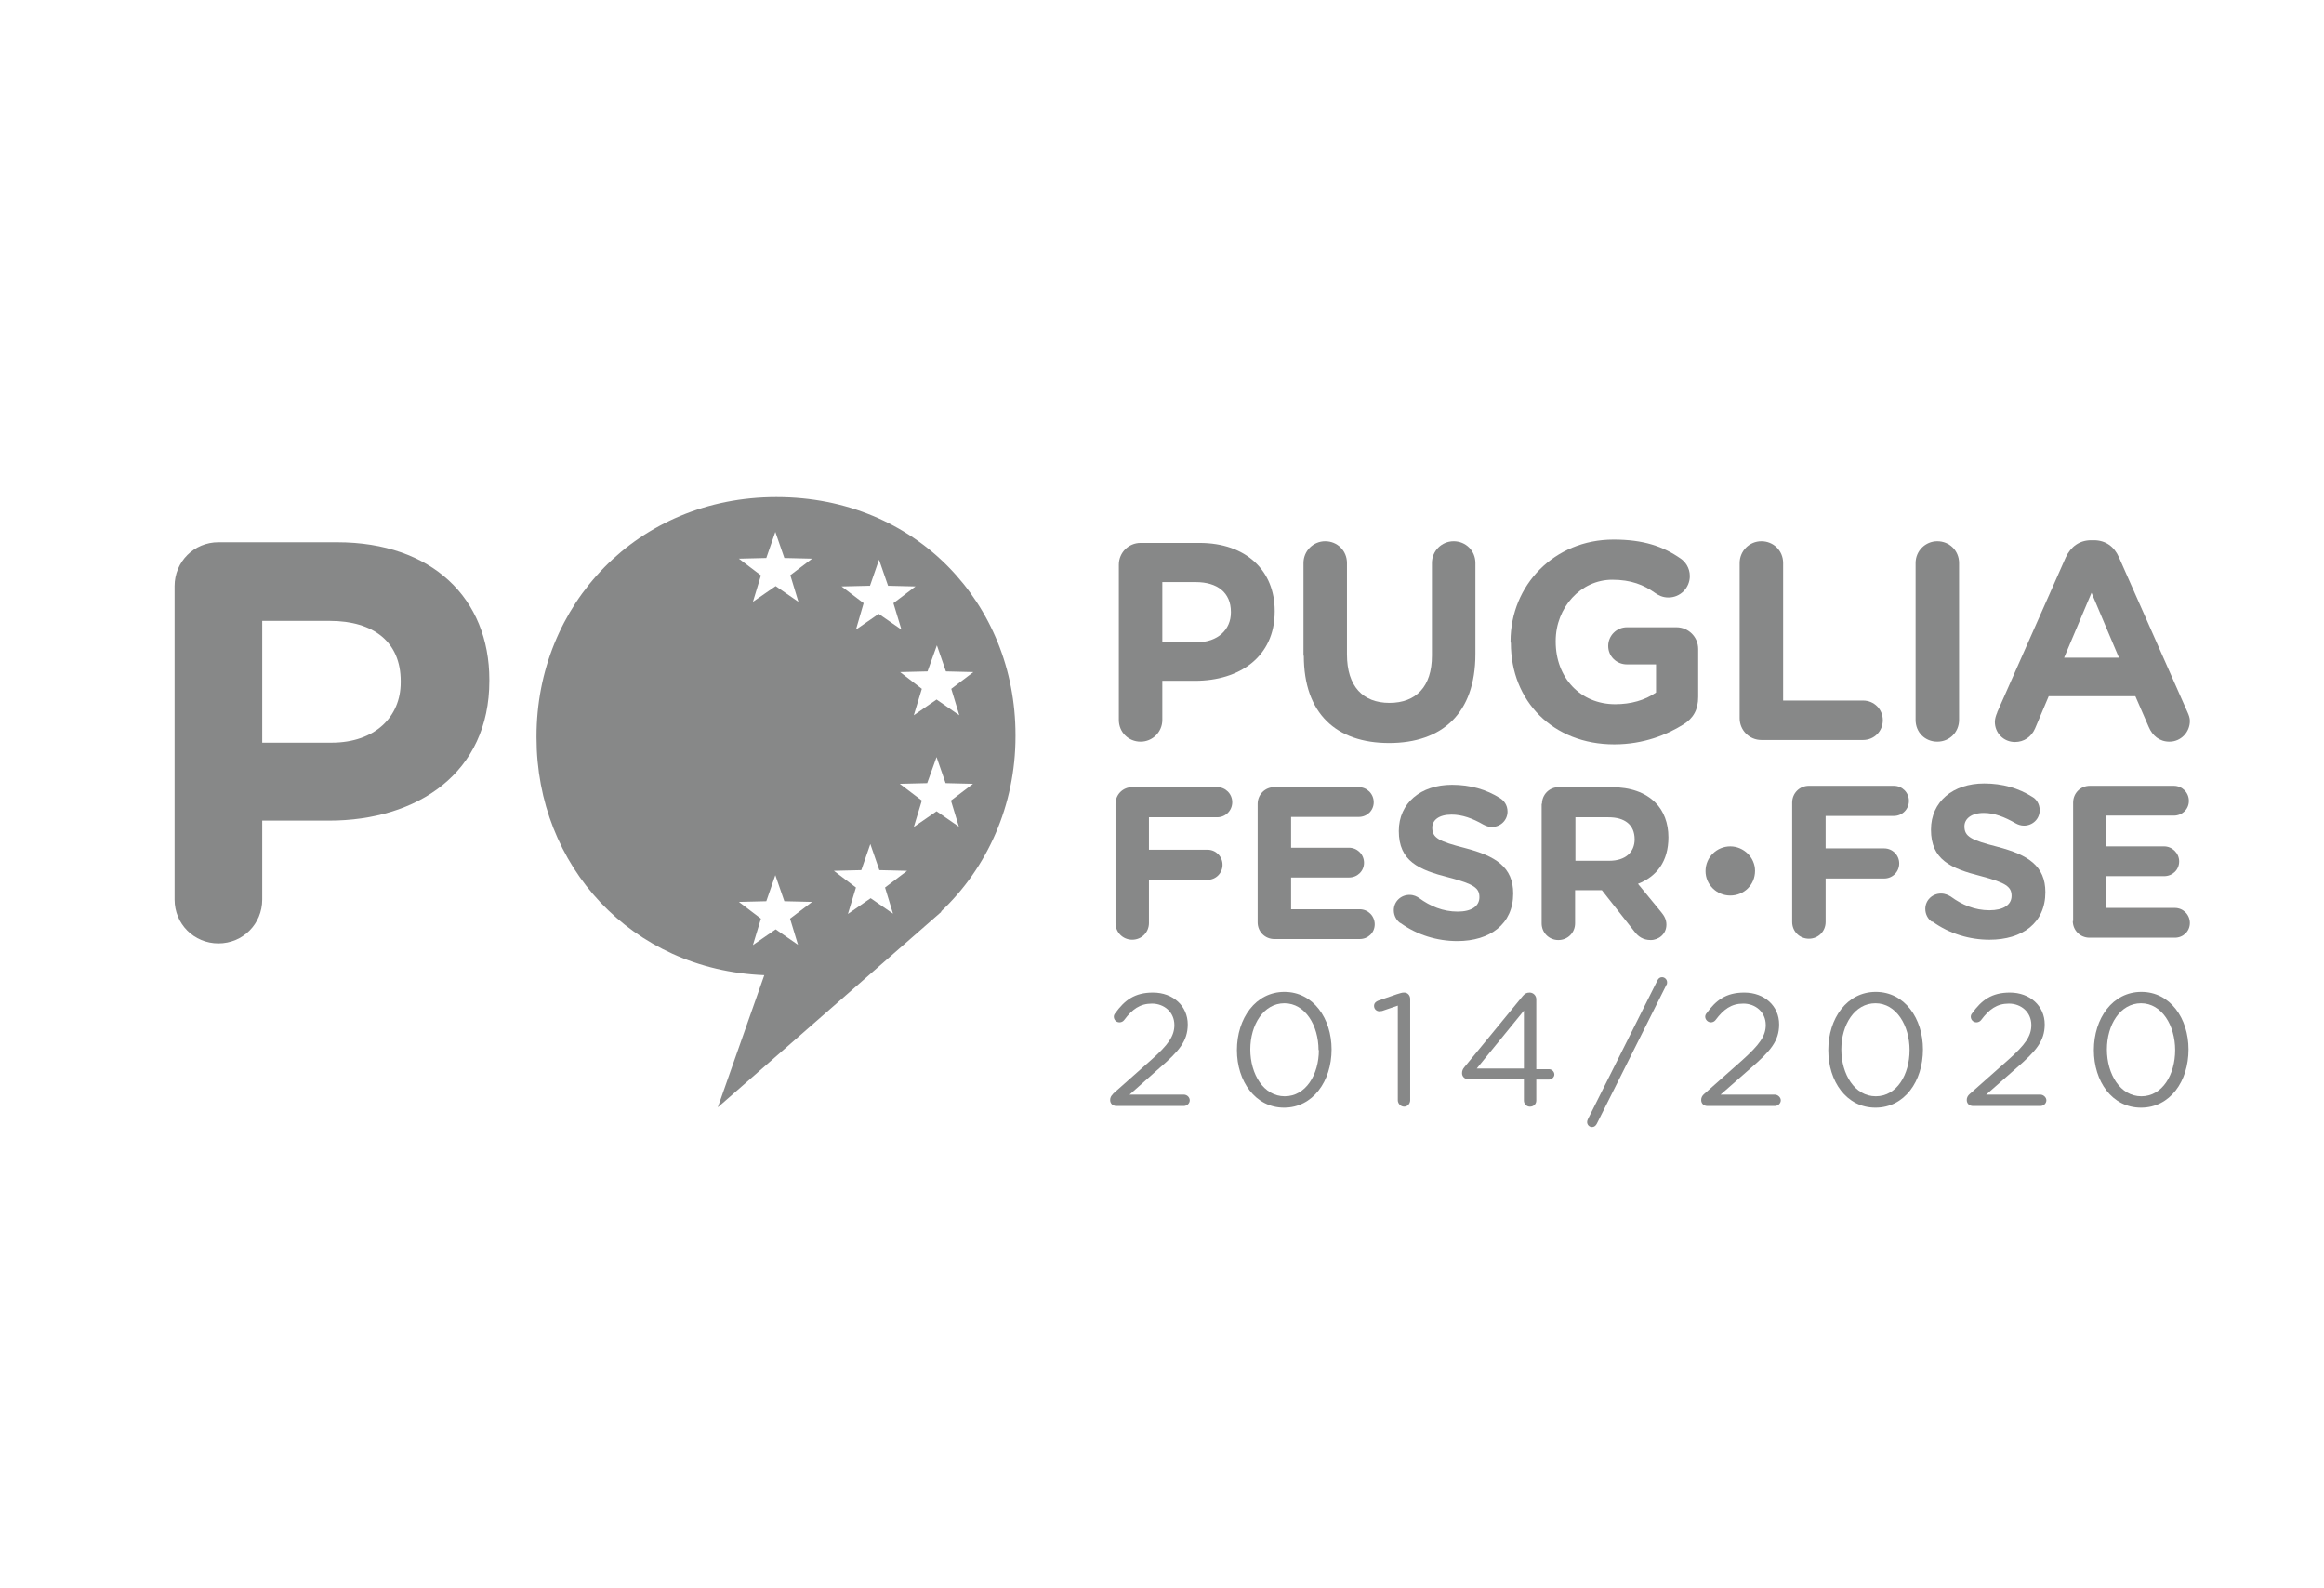 <?xml version="1.0" encoding="UTF-8"?>
<svg id="Livello_1" data-name="Livello 1" xmlns="http://www.w3.org/2000/svg" viewBox="0 0 69.48 47.48">
  <defs>
    <style>
      .cls-1 {
        fill: #878888;
      }
    </style>
  </defs>
  <path class="cls-1" d="M23.21,14.86c-4.16,0-7.17,3.22-7.17,7.15v.04c0,3.83,2.83,6.94,6.81,7.1l-1.39,3.95,6.69-5.85h-.02c1.39-1.31,2.23-3.18,2.23-5.24v-.04c0-3.93-2.98-7.11-7.14-7.11Zm2.8,2.65l.27-.78,.27,.78,.82,.02-.66,.5,.24,.79-.68-.47-.68,.47,.23-.79-.66-.5,.83-.02Zm-2.14,10.74l-.68-.47-.68,.47,.24-.79-.66-.5,.82-.02,.27-.78,.27,.78,.83,.02-.66,.5,.24,.79Zm-.24-11.05l.24,.79-.68-.47-.68,.47,.24-.79-.66-.5,.82-.02,.27-.78,.27,.78,.83,.02-.66,.5Zm3.08,10.12l-.68-.47-.68,.47,.24-.79-.66-.5,.82-.02,.27-.78,.27,.78,.83,.02-.66,.5,.24,.79Zm1.97-2.6l-.68-.47-.68,.47,.24-.79-.66-.5,.82-.02,.28-.78,.27,.78,.82,.02-.66,.5,.24,.79Zm-.24-4.13l.24,.79-.68-.47-.68,.47,.24-.79-.65-.5,.82-.02,.28-.78,.27,.78,.82,.02-.66,.5Z"/>
  <g>
    <path class="cls-1" d="M33.27,32.7l1.14-1.01c.52-.46,.7-.72,.7-1.05,0-.39-.31-.64-.67-.64s-.59,.17-.83,.49c-.03,.04-.08,.07-.14,.07-.1,0-.17-.08-.17-.17,0-.04,.02-.08,.04-.1,.28-.39,.58-.62,1.13-.62,.6,0,1.04,.4,1.04,.95h0c0,.5-.26,.8-.85,1.31l-.89,.79h1.62c.1,0,.18,.08,.18,.17s-.08,.17-.18,.17h-2.01c-.11,0-.19-.07-.19-.18,0-.07,.03-.13,.09-.18Z"/>
    <path class="cls-1" d="M36.98,31.39h0c0-.95,.56-1.74,1.42-1.74s1.41,.79,1.41,1.72h0c0,.95-.56,1.74-1.42,1.74s-1.41-.79-1.41-1.72Zm2.44,0h0c0-.74-.4-1.4-1.02-1.4s-1.02,.64-1.02,1.38h0c0,.74,.4,1.4,1.03,1.4s1.02-.65,1.02-1.38Z"/>
    <path class="cls-1" d="M41.79,30.06l-.47,.16s-.06,.01-.08,.01c-.09,0-.16-.07-.16-.16,0-.08,.05-.13,.13-.16l.55-.19c.08-.02,.14-.05,.21-.05h.01c.11,0,.18,.09,.18,.19v3.03c0,.1-.08,.19-.18,.19s-.19-.09-.19-.19v-2.83Z"/>
    <path class="cls-1" d="M45.56,32.26h-1.66c-.11,0-.19-.08-.19-.18,0-.07,.02-.12,.07-.18l1.74-2.12c.06-.07,.11-.11,.21-.11,.11,0,.2,.09,.2,.2v2.09h.38c.08,0,.16,.07,.16,.16,0,.08-.08,.15-.16,.15h-.38v.63c0,.1-.08,.18-.19,.18-.1,0-.18-.08-.18-.18v-.63Zm0-.32v-1.73l-1.41,1.73h1.41Z"/>
    <path class="cls-1" d="M47.47,33.46l2.08-4.15c.03-.06,.07-.1,.14-.1,.08,0,.15,.07,.15,.15,0,.03,0,.06-.02,.08l-2.08,4.15c-.03,.06-.08,.1-.14,.1-.09,0-.15-.07-.15-.15,0-.03,.01-.06,.02-.08Z"/>
    <path class="cls-1" d="M50.95,32.7l1.14-1.01c.51-.46,.7-.72,.7-1.05,0-.39-.31-.64-.67-.64s-.59,.17-.83,.49c-.03,.04-.08,.07-.14,.07-.09,0-.17-.08-.17-.17,0-.04,.02-.08,.04-.1,.28-.39,.58-.62,1.13-.62,.6,0,1.04,.4,1.04,.95h0c0,.5-.26,.8-.85,1.31l-.9,.79h1.62c.09,0,.18,.08,.18,.17s-.08,.17-.18,.17h-2.01c-.11,0-.19-.07-.19-.18,0-.07,.03-.13,.09-.18Z"/>
    <path class="cls-1" d="M54.66,31.39h0c0-.95,.56-1.74,1.42-1.74s1.41,.79,1.41,1.72h0c0,.95-.55,1.74-1.42,1.74s-1.41-.79-1.41-1.72Zm2.43,0h0c0-.74-.4-1.4-1.02-1.4s-1.02,.64-1.02,1.38h0c0,.74,.4,1.4,1.03,1.4s1.01-.65,1.01-1.38Z"/>
    <path class="cls-1" d="M58.89,32.7l1.14-1.01c.52-.46,.7-.72,.7-1.05,0-.39-.31-.64-.67-.64s-.59,.17-.83,.49c-.03,.04-.08,.07-.14,.07-.1,0-.17-.08-.17-.17,0-.04,.02-.08,.04-.1,.28-.39,.58-.62,1.13-.62,.6,0,1.04,.4,1.04,.95h0c0,.5-.26,.8-.85,1.31l-.9,.79h1.62c.09,0,.18,.08,.18,.17s-.08,.17-.18,.17h-2.01c-.11,0-.19-.07-.19-.18,0-.07,.03-.13,.09-.18Z"/>
    <path class="cls-1" d="M62.6,31.39h0c0-.95,.56-1.74,1.42-1.74s1.41,.79,1.41,1.72h0c0,.95-.55,1.74-1.42,1.74s-1.41-.79-1.41-1.72Zm2.43,0h0c0-.74-.4-1.4-1.02-1.4s-1.02,.64-1.02,1.38h0c0,.74,.4,1.4,1.03,1.4s1.01-.65,1.01-1.38Z"/>
  </g>
  <g>
    <path class="cls-1" d="M33.35,24.03c0-.28,.22-.5,.5-.5h2.54c.25,0,.45,.2,.45,.45s-.2,.45-.45,.45h-2.04v.97h1.75c.25,0,.45,.2,.45,.45s-.2,.45-.45,.45h-1.75v1.29c0,.28-.22,.5-.5,.5s-.5-.22-.5-.5v-3.58Z"/>
    <path class="cls-1" d="M37.6,27.57v-3.54c0-.28,.22-.5,.5-.5h2.52c.25,0,.45,.2,.45,.45s-.2,.44-.45,.44h-2.02v.92h1.73c.25,0,.45,.2,.45,.45s-.2,.44-.45,.44h-1.73v.95h2.05c.25,0,.45,.2,.45,.45s-.2,.44-.45,.44h-2.55c-.28,0-.5-.22-.5-.5Z"/>
    <path class="cls-1" d="M41.86,27.59c-.11-.08-.19-.22-.19-.38,0-.26,.21-.46,.47-.46,.13,0,.22,.05,.28,.09,.34,.25,.72,.41,1.16,.41,.41,0,.65-.16,.65-.43h0c0-.27-.15-.39-.91-.59-.91-.23-1.5-.49-1.5-1.39h0c0-.84,.66-1.38,1.59-1.38,.55,0,1.03,.14,1.44,.4,.11,.07,.22,.2,.22,.4,0,.26-.21,.46-.47,.46-.1,0-.17-.03-.25-.07-.33-.19-.64-.3-.95-.3-.39,0-.58,.17-.58,.39h0c0,.31,.2,.41,.98,.61,.92,.24,1.44,.57,1.44,1.36h0c0,.91-.69,1.42-1.67,1.42-.6,0-1.2-.18-1.7-.54Z"/>
    <path class="cls-1" d="M46.1,24.03c0-.28,.22-.5,.5-.5h1.57c.58,0,1.02,.16,1.32,.46,.25,.25,.39,.61,.39,1.04h0c0,.72-.35,1.17-.91,1.39l.69,.84c.1,.12,.16,.23,.16,.38,0,.28-.23,.46-.47,.46-.23,0-.38-.11-.49-.26l-.97-1.23h-.8v.99c0,.28-.22,.5-.5,.5s-.5-.22-.5-.5v-3.58Zm2.01,1.7c.49,0,.76-.26,.76-.64h0c0-.44-.3-.66-.78-.66h-.99v1.3h1.01Z"/>
  </g>
  <g>
    <path class="cls-1" d="M53.58,23.99c0-.28,.22-.5,.5-.5h2.54c.25,0,.45,.2,.45,.45s-.2,.45-.45,.45h-2.04v.97h1.75c.25,0,.45,.2,.45,.45s-.2,.45-.45,.45h-1.75v1.3c0,.28-.22,.5-.5,.5s-.5-.22-.5-.5v-3.58Z"/>
    <path class="cls-1" d="M57.75,27.55c-.11-.08-.19-.22-.19-.38,0-.26,.21-.46,.47-.46,.13,0,.22,.05,.29,.09,.34,.25,.72,.41,1.16,.41,.41,0,.66-.16,.66-.43h0c0-.27-.16-.39-.91-.59-.91-.23-1.5-.49-1.5-1.39h0c0-.84,.66-1.38,1.59-1.38,.55,0,1.03,.14,1.44,.4,.11,.06,.22,.2,.22,.4,0,.26-.21,.46-.47,.46-.09,0-.18-.03-.25-.07-.33-.19-.64-.31-.95-.31-.38,0-.58,.18-.58,.4h0c0,.31,.2,.41,.98,.61,.92,.24,1.44,.57,1.44,1.36h0c0,.92-.69,1.42-1.67,1.42-.6,0-1.2-.18-1.7-.54Z"/>
    <path class="cls-1" d="M61.98,27.53v-3.54c0-.28,.22-.5,.5-.5h2.51c.25,0,.45,.2,.45,.45s-.2,.44-.45,.44h-2.02v.92h1.73c.24,0,.45,.2,.45,.45s-.2,.44-.45,.44h-1.73v.95h2.05c.25,0,.45,.2,.45,.45s-.2,.44-.45,.44h-2.55c-.28,0-.5-.22-.5-.5Z"/>
  </g>
  <g>
    <path class="cls-1" d="M33.45,16.88c0-.36,.29-.65,.65-.65h1.76c1.4,0,2.25,.83,2.25,2.03v.02c0,1.36-1.06,2.07-2.38,2.07h-.98v1.17c0,.36-.29,.65-.65,.65s-.65-.28-.65-.65v-4.64Zm2.32,2.32c.65,0,1.03-.39,1.03-.89v-.02c0-.58-.41-.89-1.05-.89h-1v1.8h1.02Z"/>
    <path class="cls-1" d="M38.97,19.6v-2.77c0-.36,.29-.65,.65-.65s.65,.28,.65,.65v2.73c0,.96,.48,1.45,1.27,1.45s1.27-.48,1.27-1.41v-2.77c0-.36,.29-.65,.65-.65s.65,.28,.65,.65v2.72c0,1.78-1,2.66-2.58,2.66s-2.55-.88-2.55-2.61Z"/>
    <path class="cls-1" d="M45.16,19.19v-.02c0-1.67,1.3-3.04,3.08-3.04,.89,0,1.48,.2,2.01,.57,.13,.09,.27,.27,.27,.52,0,.35-.28,.64-.64,.64-.18,0-.3-.07-.39-.13-.35-.25-.73-.4-1.29-.4-.94,0-1.69,.83-1.69,1.83v.02c0,1.08,.74,1.87,1.78,1.87,.47,0,.89-.12,1.22-.35v-.84h-.87c-.31,0-.56-.24-.56-.55s.25-.56,.56-.56h1.48c.36,0,.65,.29,.65,.65v1.43c0,.38-.14,.64-.45,.83-.48,.3-1.18,.59-2.06,.59-1.83,0-3.09-1.29-3.09-3.03Z"/>
    <path class="cls-1" d="M52.01,16.83c0-.36,.29-.65,.65-.65s.65,.28,.65,.65v4.11h2.39c.33,0,.59,.26,.59,.59s-.26,.59-.59,.59h-3.04c-.36,0-.65-.29-.65-.65v-4.64Z"/>
    <path class="cls-1" d="M57.27,16.83c0-.36,.29-.65,.65-.65s.65,.28,.65,.65v4.69c0,.36-.28,.65-.65,.65s-.65-.28-.65-.65v-4.69Z"/>
    <path class="cls-1" d="M59.71,21.29l2.05-4.63c.15-.32,.41-.51,.76-.51h.08c.35,0,.61,.19,.75,.51l2.05,4.63c.04,.09,.07,.17,.07,.26,0,.34-.27,.62-.61,.62-.3,0-.51-.18-.62-.44l-.4-.92h-2.59l-.41,.97c-.11,.25-.33,.4-.6,.4-.34,0-.6-.27-.6-.6,0-.09,.03-.19,.07-.28Zm3.64-1.63l-.82-1.94-.82,1.94h1.63Z"/>
  </g>
  <path class="cls-1" d="M50.99,26.04h0c0-.42,.34-.74,.74-.74s.74,.33,.74,.73h0c0,.42-.33,.74-.74,.74s-.74-.33-.74-.73Z"/>
  <path class="cls-1" d="M10.08,16.21h-3.55c-.73,0-1.31,.58-1.31,1.31v9.37c0,.73,.58,1.31,1.31,1.31s1.31-.58,1.31-1.31v-2.36h1.99c2.66,0,4.8-1.43,4.8-4.18v-.03c0-2.43-1.71-4.11-4.55-4.11Zm1.9,4.19c0,1.02-.76,1.8-2.07,1.8h-2.07v-3.64h2.02c1.31,0,2.12,.63,2.12,1.8v.03Z"/>
</svg>
